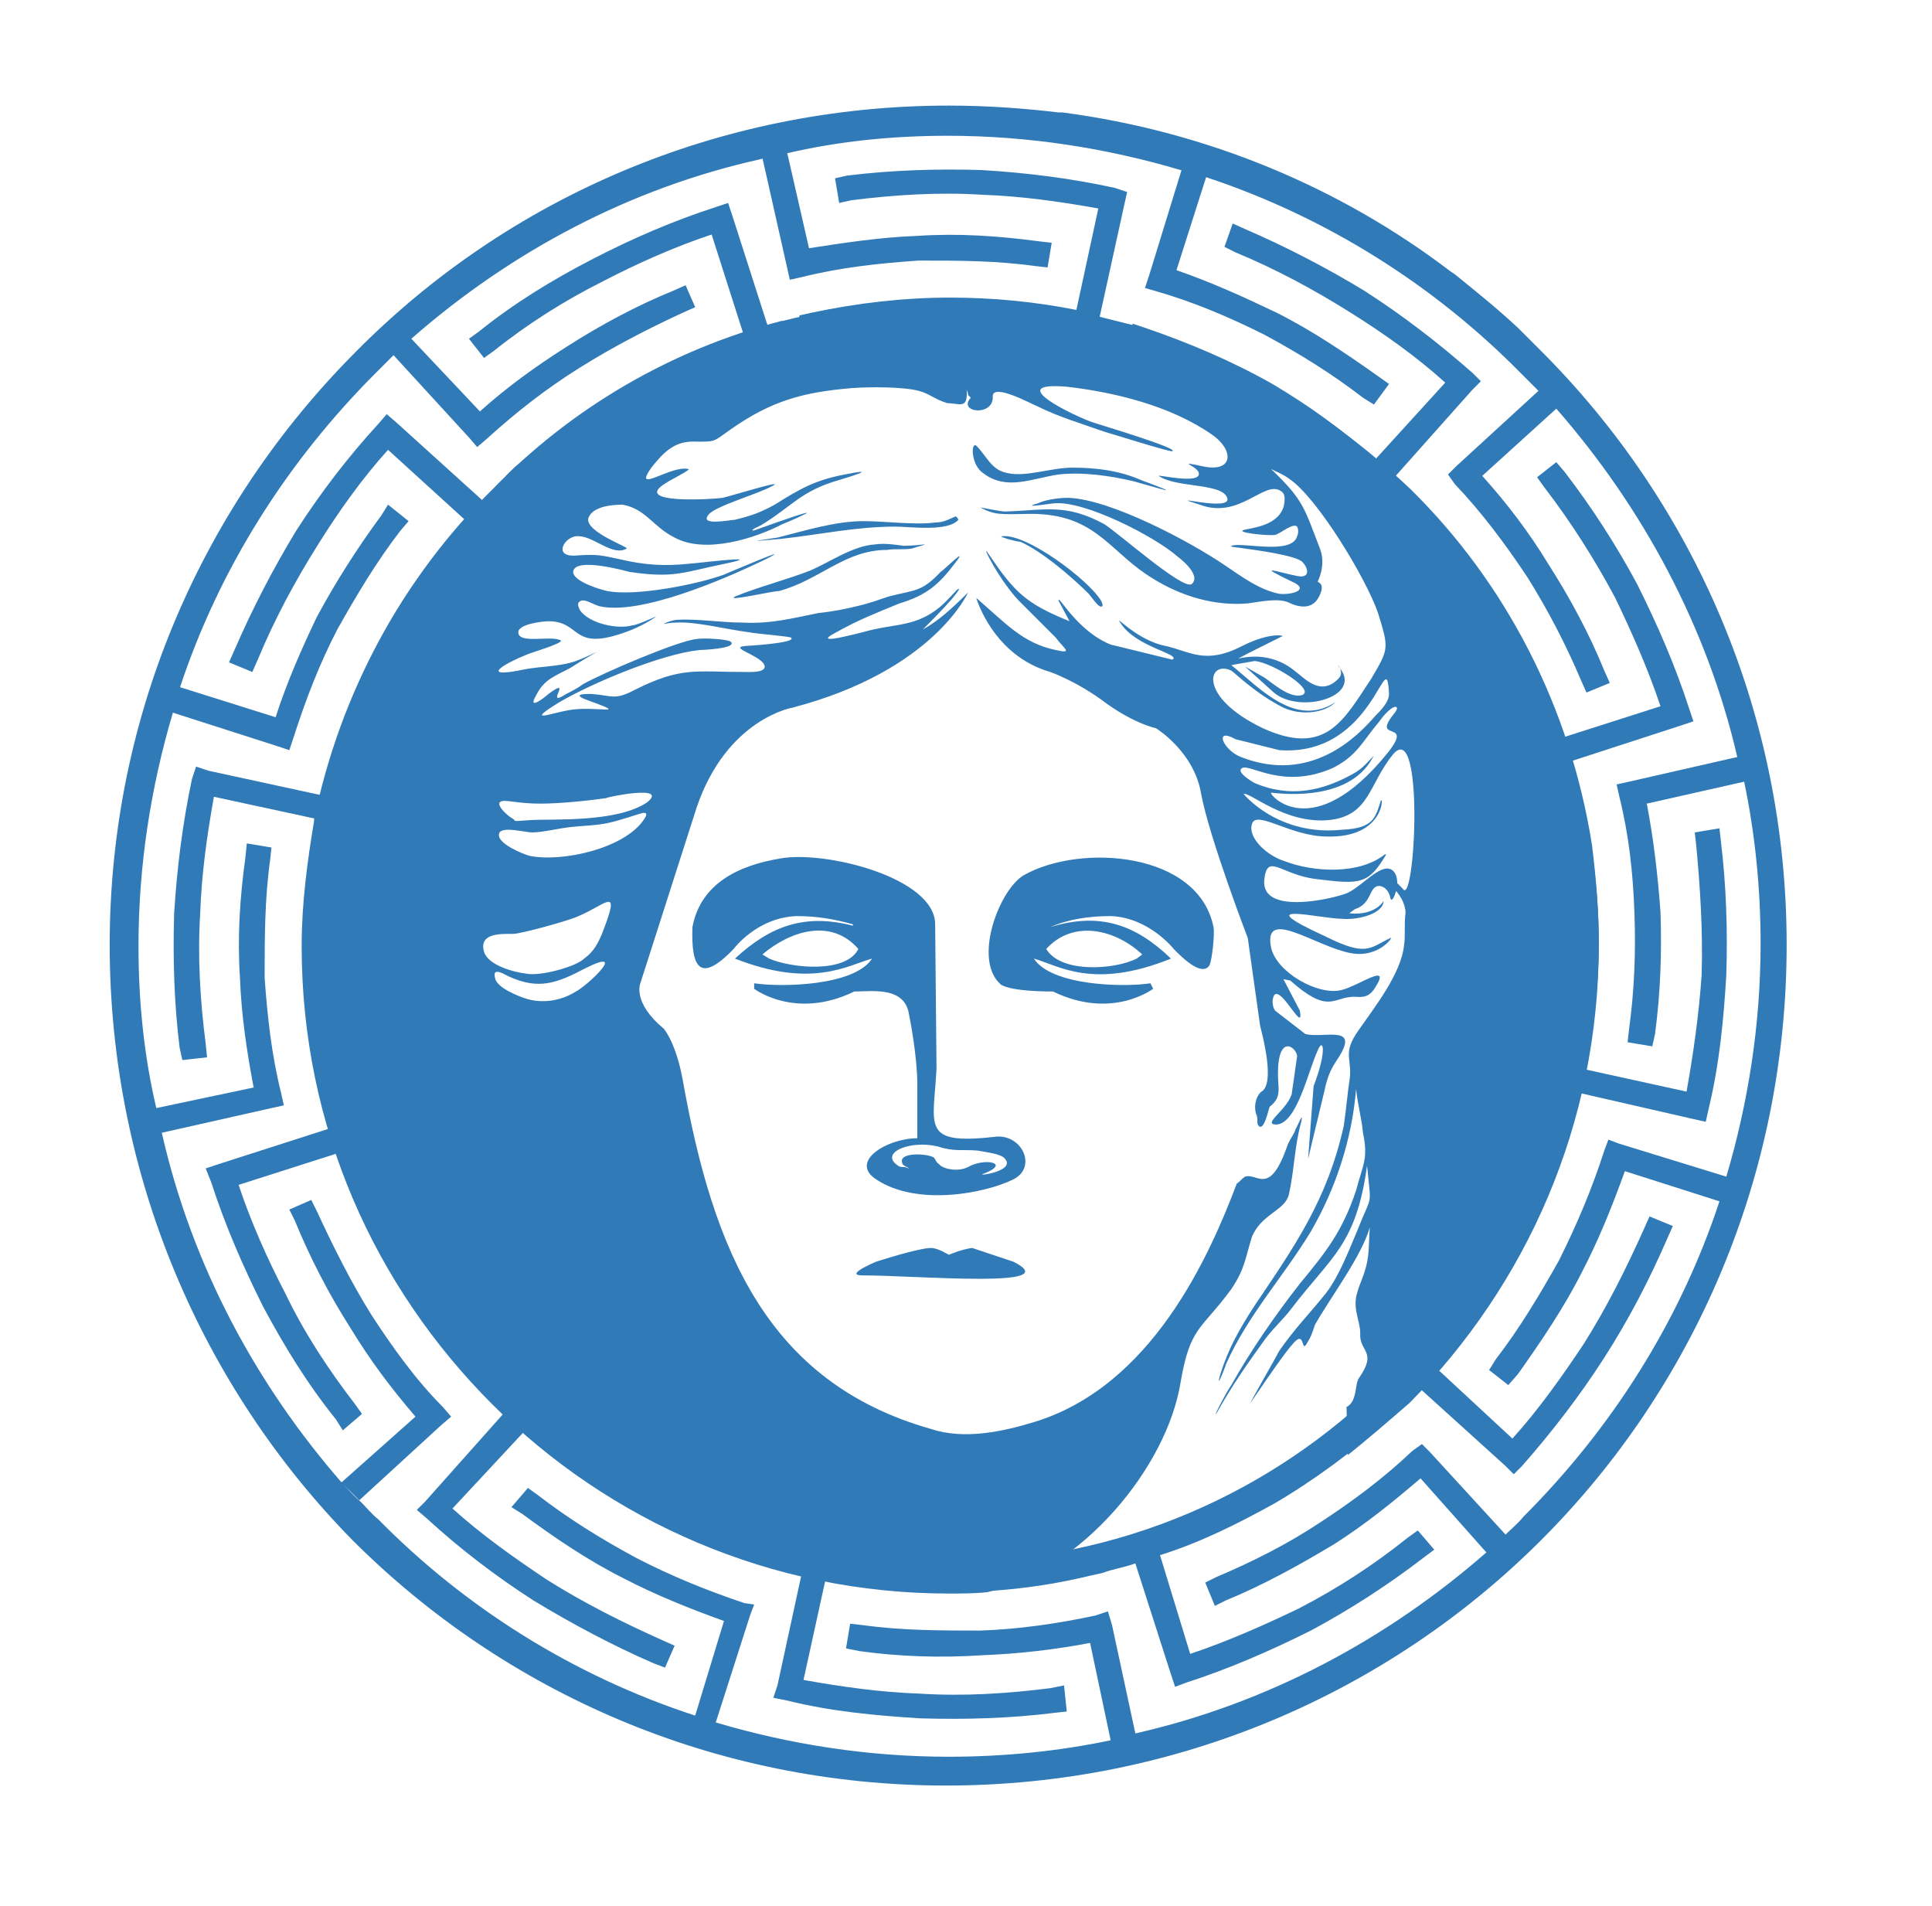 <?xml version="1.0" encoding="UTF-8"?> <svg xmlns="http://www.w3.org/2000/svg" xmlns:xlink="http://www.w3.org/1999/xlink" version="1.1" id="Слой_1" x="0px" y="0px" viewBox="0 0 140.9 139" style="enable-background:new 0 0 140.9 139;" xml:space="preserve"> <style type="text/css"> .st0{fill:#317AB8;} .st1{fill-rule:evenodd;clip-rule:evenodd;fill:#317AB8;} </style> <g> <g> <path class="st0" d="M88,12.8l-2.2,6.9c2.6,0.9,5,2,7.3,3.1c2.6,1.3,5.1,3,7.5,4.7l0.7,0.5l-1.1,1.5L99.4,29 c-2.2-1.7-4.6-3.2-7.2-4.6c-2.6-1.3-5.2-2.4-8-3.2L83.5,21l0.3-0.9l2.4-7.8 M57.4,11.1l1.6,7c2.6-0.4,5.2-0.8,7.9-0.9 c3-0.2,5.9,0,8.9,0.4l0.9,0.1l-0.3,1.8l-0.9-0.1c-2.9-0.4-5.6-0.4-8.5-0.4c-2.9,0.2-5.7,0.5-8.5,1.2l-0.9,0.2l-0.2-0.9l-1.8-8 M113.5,29.8l-5.4,4.9c1.8,2,3.4,4.1,4.8,6.4c1.6,2.5,3,5.1,4.1,7.8l0.4,0.9l-1.7,0.7l-0.4-0.9c-1.1-2.6-2.4-5.1-3.9-7.5 c-1.6-2.4-3.3-4.7-5.3-6.8l-0.5-0.7l0.6-0.6l6-5.5c-0.4-0.4-0.8-0.8-1.3-1.3c-6.3-6.4-14.2-11.4-23-14.3c-0.6-0.2-1.2-0.4-1.8-0.5 c-5.4-1.6-11.1-2.5-17-2.5c-4,0-8,0.4-11.8,1.3c-0.5,0.1-1.2,0.2-1.8,0.4C46,13.7,37.3,18.3,30,24.7L35,30c2-1.8,4.1-3.3,6.3-4.7 c2.5-1.6,5.1-3,7.8-4.1l0.9-0.4l0.7,1.6l-0.9,0.4c-2.6,1.2-5.1,2.5-7.5,4c-2.4,1.5-4.6,3.2-6.8,5.2l-0.7,0.6l-0.6-0.7l-5.5-6 c-0.4,0.4-0.8,0.8-1.3,1.3c-6.4,6.4-11.4,14.2-14.3,23c-0.2,0.6-0.4,1.2-0.5,1.8c-1.6,5.4-2.5,11.1-2.5,17c0,4,0.4,8,1.3,11.8 l7.1-1.5c-0.5-2.6-0.9-5.3-1-8c-0.2-3,0-5.9,0.4-8.8l0.1-1l1.8,0.3l-0.1,0.9c-0.4,2.9-0.4,5.7-0.4,8.6c0.2,2.8,0.5,5.6,1.2,8.4 l0.2,0.9l-0.9,0.2l-8,1.8c2.2,9.7,6.9,18.4,13.2,25.6c0.4,0.4,0.8,0.9,1.3,1.3c0.4,0.4,0.8,0.9,1.3,1.3 c6.3,6.4,14.2,11.4,23.1,14.3l2.1-6.9c-2.5-0.9-5-1.9-7.3-3.1c-2.6-1.3-5.1-3-7.4-4.7l-0.8-0.5l1.2-1.4l0.7,0.5 c2.2,1.7,4.6,3.2,7.2,4.6c2.5,1.3,5.2,2.4,7.9,3.3L55,117l-0.3,0.8l-2.5,7.8c5.4,1.6,11.1,2.5,17,2.5c4,0,8-0.4,11.8-1.2l-1.5-7.1 c-2.6,0.5-5.3,0.8-7.9,0.9c-3,0.2-6,0.1-8.9-0.3l-1-0.2l0.3-1.8l0.9,0.1c2.9,0.4,5.7,0.4,8.6,0.4c2.8-0.1,5.6-0.5,8.4-1.1l0.9-0.3 l0.3,1l1.7,7.9c9.7-2.2,18.4-6.9,25.6-13.2l-4.8-5.4c-2.1,1.8-4.1,3.4-6.3,4.8c-2.5,1.5-5.2,3-7.9,4.1l-0.8,0.4l-0.7-1.7l0.8-0.4 c2.6-1.1,5.2-2.4,7.6-4c2.3-1.5,4.6-3.2,6.7-5.2l0.7-0.5l0.6,0.6l5.5,6c0.4-0.4,0.9-0.8,1.3-1.3c6.4-6.4,11.4-14.2,14.3-23 l-6.9-2.2c-0.9,2.5-1.9,5-3.1,7.3c-1.3,2.6-3,5.1-4.7,7.5L110,101l-1.4-1.1l0.5-0.8c1.7-2.2,3.2-4.7,4.6-7.2 c1.3-2.6,2.4-5.2,3.3-8l0.3-0.8l0.8,0.3l7.8,2.4c1.6-5.4,2.5-11.1,2.5-17c0-4-0.4-8-1.2-11.8l-7.1,1.6c0.5,2.6,0.8,5.2,1,7.9 c0.1,3,0,5.9-0.4,8.9l-0.2,0.9l-1.8-0.3l0.1-0.9c0.4-2.9,0.5-5.7,0.4-8.5c-0.1-2.9-0.4-5.7-1.1-8.5l-0.2-0.9l0.9-0.2l7.9-1.8 C124.5,45.7,119.8,37,113.5,29.8L113.5,29.8z M80.2,23.1c0.8,0.2,1.6,0.4,2.4,0.6v-0.1l0.9,0.3c3.2,1.1,6.3,2.4,9.3,4.1 c2.7,1.6,5.2,3.4,7.5,5.5l5.1-5.6c-2.1-1.9-4.5-3.6-6.9-5.1c-2.7-1.7-5.5-3.2-8.4-4.4L89.3,18l0.6-1.7l0.9,0.4 c3,1.3,5.9,2.8,8.7,4.5c2.8,1.8,5.4,3.8,7.9,6l0.6,0.6l-0.6,0.6l-5.7,6.4c0.3,0.3,0.5,0.5,0.9,0.9c0.3,0.3,0.5,0.5,0.8,0.8h0.1 l0.6,0.6c2.3,2.6,4.3,5.3,6,8.2l0,0c1.5,2.7,2.9,5.5,3.8,8.5l7.2-2.3c-0.9-2.7-2.1-5.4-3.3-7.9c-1.5-2.8-3.2-5.5-5.2-8.1l-0.5-0.7 l1.4-1.1l0.6,0.7c2,2.6,3.8,5.4,5.3,8.2c1.5,3,2.8,6,3.8,9.1l0.3,0.9l-0.9,0.3l-8,2.6c0.2,0.7,0.4,1.5,0.6,2.3l0,0l0.3,0.9 c0.7,3.3,1.1,6.7,1.1,10.1c0,3.1-0.4,6.2-0.9,9.2l7.3,1.6c0.5-2.8,0.9-5.6,1.1-8.5c0.1-3.1-0.1-6.4-0.4-9.5l-0.1-0.9l1.8-0.3 l0.1,0.9c0.4,3.3,0.5,6.5,0.4,9.8c-0.2,3.3-0.5,6.5-1.3,9.8l-0.2,0.9l-0.9-0.2l-8.3-1.9c-0.3,0.8-0.4,1.6-0.7,2.4h0.1l-0.3,0.9 c-1.1,3.2-2.4,6.4-4.1,9.3c-1.5,2.7-3.3,5.2-5.4,7.5l5.5,5.1c1.9-2.1,3.6-4.5,5.2-6.9c1.7-2.7,3.1-5.5,4.4-8.4l0.4-0.9l1.7,0.7 l-0.4,0.9c-1.3,3-2.8,5.9-4.6,8.7c-1.8,2.8-3.8,5.4-6,7.9l-0.6,0.6l-0.6-0.6l-6.3-5.7c-0.3,0.3-0.5,0.5-0.8,0.9 c-0.4,0.3-0.6,0.5-0.9,0.8v0.1l-0.6,0.6c-2.5,2.2-5.3,4.3-8.2,6l0,0c-2.7,1.5-5.5,2.9-8.4,3.8l2.2,7.2c2.7-0.9,5.4-2.1,7.9-3.3 c2.9-1.5,5.5-3.2,8-5.2l0.7-0.5l1.2,1.4l-0.8,0.6c-2.6,2-5.4,3.8-8.2,5.3c-3,1.5-6,2.8-9.1,3.8l-0.8,0.3l-0.3-0.9l-2.6-8.1 c-0.8,0.3-1.6,0.4-2.4,0.7l0,0l-0.9,0.2c-3.3,0.8-6.7,1.2-10.1,1.2c-3,0-6.2-0.4-9.2-0.9l-1.6,7.3c2.8,0.5,5.6,0.9,8.5,1 c3.2,0.2,6.3,0,9.5-0.4l1-0.2l0.2,1.9l-0.9,0.1c-3.2,0.4-6.5,0.5-9.8,0.4c-3.2-0.2-6.5-0.5-9.7-1.3l-1-0.2l0.3-0.9l1.8-8.3 c-0.8-0.3-1.6-0.4-2.3-0.7l-0.1,0.1l-0.8-0.3c-3.3-1.1-6.4-2.4-9.4-4.1c-2.7-1.5-5.2-3.4-7.5-5.4L33,110c2.1,1.9,4.5,3.6,6.9,5.2 c2.7,1.7,5.5,3.1,8.4,4.4l0.9,0.4l-0.7,1.6l-0.8-0.3c-3-1.3-6-2.9-8.8-4.6c-2.8-1.8-5.4-3.8-7.8-6l-0.7-0.6l0.6-0.6l5.7-6.4 c-0.3-0.3-0.5-0.5-0.8-0.8c-0.4-0.4-0.6-0.6-0.9-0.9H35l-0.5-0.6c-2.3-2.5-4.4-5.3-6.1-8.2l0,0c-1.5-2.7-2.8-5.5-3.8-8.5l-7.2,2.3 c0.9,2.7,2.1,5.4,3.4,7.9c1.4,2.9,3.1,5.5,5.1,8.1l0.5,0.7l-1.4,1.2l-0.5-0.8c-2.1-2.6-3.8-5.4-5.3-8.2c-1.5-3-2.8-6-3.8-9.1 L15,85.2l0.9-0.3l8.1-2.6c-0.3-0.8-0.4-1.6-0.6-2.4h-0.1L23.2,79c-0.7-3.3-1.1-6.7-1.1-10.1c0-3,0.3-6.2,0.9-9.2l-7.4-1.6 c-0.5,2.8-0.9,5.6-1,8.5c-0.2,3.2,0,6.4,0.4,9.5l0.1,1l-1.8,0.2l-0.2-0.9c-0.4-3.2-0.5-6.5-0.4-9.8c0.2-3.2,0.6-6.5,1.3-9.8 l0.3-0.9l0.9,0.3l8.3,1.8c0.2-0.8,0.4-1.6,0.6-2.4H24l0.3-0.8c1.1-3.3,2.4-6.4,4.1-9.4c1.6-2.7,3.4-5.2,5.5-7.5l-5.6-5.1 c-1.9,2.1-3.6,4.5-5.1,6.9c-1.7,2.7-3.2,5.5-4.4,8.4l-0.4,0.9l-1.7-0.7l0.4-0.9c1.3-3,2.8-5.9,4.5-8.7c1.8-2.8,3.8-5.4,6-7.8 l0.6-0.7l0.7,0.6l6.3,5.7c0.3-0.3,0.5-0.5,0.9-0.8c0.3-0.4,0.5-0.6,0.8-0.9v-0.1l0.6-0.6c2.6-2.2,5.3-4.3,8.2-6l0,0 c2.7-1.5,5.5-2.8,8.5-3.8l-2.3-7.2c-2.7,0.9-5.4,2.1-7.9,3.4c-2.8,1.4-5.5,3.1-8,5.1l-0.7,0.5l-1.1-1.4l0.7-0.5 c2.6-2.1,5.4-3.8,8.3-5.3c2.9-1.5,5.9-2.8,9-3.8l0.9-0.3l0.3,0.9l2.6,8.1c0.7-0.3,1.5-0.4,2.3-0.6V23l0.9-0.2 c3.3-0.7,6.7-1.1,10.1-1.1c3.1,0,6.2,0.3,9.2,0.9l1.6-7.4c-2.8-0.5-5.6-0.9-8.5-1c-3.1-0.2-6.3,0-9.5,0.4l-0.9,0.2L60.9,13 l0.9-0.2c3.3-0.4,6.5-0.5,9.8-0.4c3.3,0.2,6.5,0.6,9.7,1.3l0.9,0.3l-0.2,0.9L80.2,23.1z M101,37.2C92.9,29,81.6,24,69.2,24 c-12.4,0-23.6,5-31.7,13.1c-8.1,8.1-13.1,19.3-13.1,31.8c0,12.4,5,23.7,13.1,31.8c8.1,8.1,19.3,13.2,31.7,13.2 c12.4,0,23.7-5.1,31.8-13.2c8-8.1,13.1-19.3,13.1-31.8C114.2,56.5,109.1,45.3,101,37.2L101,37.2z M69.2,7.7c2.8,0,5.5,0.2,8,0.5 h0.1l0,0h0.2c10.6,1.4,20.3,5.5,28.3,11.6l0.3,0.2c1.6,1.3,3.1,2.5,4.6,3.9l0.4,0.4c0.4,0.4,0.9,0.9,1.3,1.3 c11.1,11.1,17.9,26.4,17.9,43.3c0,16.9-6.8,32.3-17.9,43.4c-11.1,11.1-26.5,17.9-43.4,17.9s-32.2-6.8-43.3-17.9 C14.8,101.2,8,85.8,8,68.9c0-16.9,6.9-32.2,18-43.3C37,14.5,52.3,7.7,69.2,7.7L69.2,7.7z M24.9,108.1l5.4-4.8 c-1.8-2.1-3.3-4.1-4.7-6.4c-1.6-2.5-3-5.2-4.1-7.9l-0.4-0.8l1.6-0.7l0.4,0.8c1.2,2.6,2.5,5.2,4,7.6c1.5,2.3,3.2,4.7,5.2,6.7 l0.6,0.7l-0.7,0.6l-6,5.5 M13.1,50.1l7,2.2c0.8-2.5,1.9-5,3-7.3c1.4-2.6,3-5.1,4.7-7.4l0.5-0.8l1.5,1.2l-0.6,0.7 c-1.7,2.2-3.2,4.7-4.6,7.2c-1.3,2.5-2.3,5.1-3.2,7.9l-0.3,0.9l-0.9-0.3l-7.8-2.5"></path> </g> </g> <g> <g> <path class="st1" d="M70.5,28.4c0,0.1,0.1,0.2,0.1,0.4l0.2,0.2c-1,1.1,1.7,1.4,1.6-0.1c0-1,2.9,0.6,3.2,0.7c1.6,0.8,3.3,1.3,5,1.9 c0.4,0.1,4.8,1.5,4.9,1.4c0.5-0.2-5.2-1.9-5.8-2.1c-1.2-0.4-6.7-3-1.9-2.6c3.5,0.4,7.6,1.4,10.6,3.5c1.6,1.1,1.6,2.8-0.7,2.3 c-1.9-0.4-0.6-0.1-0.3,0.4c0.4,1-2.9,0.2-2.9,0.3c1.3,0.9,4.6,0.5,5,1.6c0.4,1.1-4.9-0.4-2,0.5c2.9,1.1,4.7-1.8,5.9-1 c0.4,0.2,0.3,0.8,0.2,1.2c-0.4,1.1-1.6,1.4-2.7,1.6c-1.2,0.2,1.6,0.5,2.1,0.4c0.4-0.1,1.3-0.9,1.6-0.6c0.1,0.2,0.1,0.5,0,0.7 c-0.4,1.4-4,0.4-4.8,0.7c-0.1,0.1,0.4,0.1,1,0.2c0.7,0.1,3.8,0.5,4.2,1c0.4,0.4,0.6,1.2-0.4,1c-1.5-0.3-3.1-0.9-0.4,0.4 c1.4,0.6,0,1-0.9,0.9c-1.5-0.3-2.8-1.3-4-2.1c-2.5-1.7-8.3-4.8-11.4-4.9c-0.9,0-1.8,0.2-2.2,0.4c-1.4,0.4,1,0,1.2,0 c2.2-0.2,7.3,2.4,9,3.9c0.4,0.3,1.7,1.4,1,2c-0.7,0.4-5.4-3.8-6.4-4.4c-2.8-1.5-4.2-1-7.2-0.9c-0.3,0-1.8-0.3-1.8-0.3 s0.5,0.3,1,0.4c0.8,0.2,2.5,0,3.5,0.1c4.1,0.3,5.1,2.9,8.1,4.7c2.1,1.3,4.5,2,6.9,1.8c0.8-0.1,2.1-0.4,2.9-0.1 c0.8,0.4,1.8,0.6,2.3-0.4c0.5-1-0.1-1-0.1-1.1c0,0,0.6-1.1,0.2-2.3c-1.2-3.1-1.2-3.6-3.6-5.9c0.4,0.2,0.9,0.4,1.3,0.7 c2,1.3,5.6,7.2,6.5,9.8c0.8,2.6,0.8,2.6-0.5,4.8c-2,3-3.3,5.7-7.9,3.6c-4.8-2.3-4-5-2.3-4.2c0.3,0.2,1.8,1.7,3.8,2.7 c1.3,0.6,3,0.4,3.8-0.4c-2.9,1.9-5.5-1-7.6-2.7l1.7-0.3c1.3,0.1,4.6,2.2,3.4,2.5c-0.9,0.2-2.1-0.9-2.7-1.3l-1.4-0.8l2.1,1.9 c1.9,1.6,6.5,0.3,4.8-1.8c-0.1-0.1-0.1-0.2-0.1-0.2c0.1,0.2,0.4,0.6,0,1c-1.3,1.3-2.4,0-3.2-0.6c-2.6-2.1-5.5-0.1-3.3-1.3l2.4-1.2 c0.3,0-0.7-0.4-2.9,0.7c-2.7,1.4-3.8,0.4-5.6,0c-2.1-0.4-3.8-2.4-3.3-1.7c1.1,1.8,4.5,2.3,3.8,2.7l-4.5-1.1 c-2.5-1-3.9-3.8-3.8-3.2l0.8,1.5c-3.2-1.3-4-2.1-5.9-4.9c-0.7-1.1,0.8,2.1,2.5,3.7l2.4,2.4c0.6,0.8,1.3,1.2,0,0.9 c-2.4-0.5-3.6-1.9-5.8-3.8c0,0,1.2,4.2,5.4,5.4c0,0,2,0.7,4.1,2.3c2.1,1.5,3.6,1.8,3.6,1.8s2.8,1.7,3.3,4.8 c0.6,3.2,3.4,10.5,3.4,10.5l0.9,6.4c0.2,0.8,1.1,4.2,0.1,4.8c-0.3,0.2-0.6,0.9-0.4,1.6c0.2,0.4,0,0.7,0.2,0.9 c0.4,0.4,0.7-1.2,0.8-1.4c0.9-0.7,0.6-1.3,0.6-2.4c0-2.9,1.3-2,1.4-1.3l-0.4,2.8c-0.4,1.2-2.2,2.2-1.1,2.2c1.5-0.1,2.3-3.9,3-5.4 c0.4-1,0.7,0-0.3,2.6l-0.4,5.3l1.2-5c0.4-1.9,1-2.1,1.4-3.1c0.6-1.5-1.6-0.7-2.8-1L93,73.7c-0.3-0.4-0.2-1.1,0-1.2 c0.6-0.3,2.1,2.9,1.8,1.2l-1.2-2.3l0.5,0.1c2.7,2.4,3.1,1.3,4.4,1.2c0.5-0.1,1.2,0.3,1.8-0.7c1.2-1.9-1.2-0.1-2.5,0.2 c-1.7,0.4-4.7-1.3-5.1-3.1c-0.6-3,3.2-0.1,5.8,0.4c2.1,0.4,3.2-1.3,2.9-1.1c-1.5,0.7-1.7,1.4-4.7-0.1c-5.9-2.7-0.4-1.3,1.2-1.3 c1.2,0.1,3-0.4,3-1.3c0.1-0.2-0.4,1.1-2.5,0.9l0.4-0.3c1.3-0.4,1-1.7,1.8-1.7c0.7,0.1,0.8,0.9,0.8,0.9c0.1,0.3,0.3-0.1,0.4-0.5 c0.1,0,0.1,0.1,0.2,0.2c0.2,0.3,0.4,0.6,0.5,1.2v0.2c-0.1,0.8,0,1.7-0.1,2.3c-0.2,2.1-2.2,4.6-3.3,6.2c-1.3,1.8-0.4,2.1-0.7,3.8 c-0.1,0.6-0.2,1.8-0.4,3.2c-1.2,5.4-3.6,8.8-6.5,13.1c-1.1,1.7-1.9,3.1-2.5,5c-0.4,1.4,0.4-0.6,0.4-0.7c1.6-3.6,4.2-6.4,6.2-9.7 c1.8-3.1,3-6.7,3.3-10.4c0.1,1.1,0.4,2.1,0.5,3.2c0.4,1.9,0,2.3-0.5,4.2c-1,3-2.2,4.5-4.1,6.8c-1.8,2.3-3.6,4.9-5,7.4 c-0.3,0.4-1.3,2.3-1.1,2.1c1.1-2,2.3-3.7,3.6-5.5c0.7-0.9,1.3-1.4,1.9-2.2c2.9-3.8,4.7-4.6,5.5-10.4c0.3,3.2,0.4,1.9-0.7,4.7 c-0.6,1.4-1.3,3.3-2.3,4.6c-1.2,1.5-2.3,2.6-3.4,4.2c-0.2,0.4-2.1,3.7-2.1,3.8c0,0,2.5-3.7,3-4.2c1.1-1.4,0.6,0.9,1.2-0.3 c0.2-0.3,0.3-0.6,0.5-1.2c1.2-2.1,3.4-5,4-7.1c-0.1,1.3,0,2.1-0.4,3.3c-0.2,0.6-0.4,1-0.5,1.4c-0.4,1.2,0.2,2.1,0.2,3 c-0.1,1.4,1.3,1.3-0.1,3.3c-0.3,0.4-0.1,1.7-0.9,2.1l0.1,3.5c1.5-1.2,3-2.5,4.5-3.8c8.5-8.6,13.8-20.3,13.8-33.4 c0-2.5-0.2-4.9-0.5-7.3l0,0l0,0c-1.6-10.1-6.3-19.1-13.2-25.9C96.3,29.4,88.3,24.9,79.5,23l0,0h-0.1c-3.2-0.7-6.7-1.2-10.2-1.2 c-4.2,0-8.2,0.6-12.1,1.6H57l0,0c-8.1,2.1-15.4,6.4-21.1,12.3c-6.5,6.4-11.1,14.8-13,24.1l0,0v0.1c-0.5,3-0.9,6-0.9,9.1 c0,13.1,5.3,24.8,13.9,33.4c8.5,8.5,20.3,13.8,33.3,13.8c0.9,0,1.9,0,2.8-0.1c6.9-1.6,13.1-9.1,14.1-15.3c0.7-4.1,1.5-3.8,3.7-6.8 c1-1.5,1-2.2,1.5-3.8c0.7-1.7,2.4-1.9,2.7-3.1c0.4-1.8,0.4-3.5,0.9-5.3c0.2-0.9-0.3,0.4-0.4,0.5c-0.1,0.4-0.4,0.7-0.6,1.2 c-1.3,3.8-2.2,2-3.1,2.3c-0.3,0.2-0.4,0.4-0.6,0.5c-2,5.3-6.2,14.8-14.8,17.4c-2.3,0.7-5.1,1.3-7.5,0.5 c-12-3.4-15.9-13.1-18.1-25.4C49.3,76,48.4,75,48.4,75c-2.3-1.9-1.7-3.3-1.7-3.3l4.1-12.8c2.2-6.5,7-7.3,7-7.3 c10.3-2.7,12.8-8.4,12.8-8.4c-1.2,1.2-2.2,2.1-3.3,2.7c0.7-0.7,1.4-1.4,2.1-2.2c0.5-0.6,0.7-0.9,0.4-0.7c-0.2,0.2-0.8,0.9-1.3,1.3 c-1.6,1.3-3,1.2-4.8,1.6c-0.1,0-5,1.4-2.7,0.2c1.6-0.9,2.9-1.4,4.6-2.1c2-0.6,2.9-1.4,4.1-3c1-1.3-1,0.7-1.1,0.7 c-1.4,1.5-1.9,1.3-3.8,1.8c-0.6,0.2-1.4,0.5-2.3,0.7c-0.8,0.2-1.8,0.4-2.8,0.5c-2,0.4-3.5,0.8-5.5,0.7c-1.6,0-3.4-0.3-4.9-0.2 c-0.6,0.1-0.9,0.3-0.9,0.3c0.1,0,0.4-0.1,0.9-0.1c1.4-0.1,3.7,0.5,5.3,0.7c0.4,0.1,3,0.3,3.1,0.4c0.4,0.4-3.3,0.6-3.3,0.6 c-1.3,0.1,0.8,0.6,1.3,1.3c0.4,0.7-1.1,0.6-1.4,0.6c-3.6,0-4.6-0.4-8,1.3c-1.5,0.8-1.7,0.4-3.2,0.3c-0.4,0-1.4,0-0.4,0.4 c3.6,1.3,0.6,0.4-1.3,0.8c-1.2,0.2-3.2,1-0.6-0.6c2.4-1.4,7.4-3.5,10.2-3.8c0.1,0,2.8-0.1,2.3-0.6c-0.2-0.2-2.1-0.3-2.5-0.2 c-1.3,0.1-6.9,2.5-8.3,3.3c-0.4,0.3-0.8,0.5-1.2,0.7c-1.7,1.1,0.6-1.4-1.3,0c-0.2,0.2-1.6,1.3-0.9,0.1c0.6-1.2,1.4-1.4,2.5-2 c0.3-0.2,2.1-1.3,2.2-1.3c0,0-1.4,0.7-2.1,0.9c-1.1,0.3-2.3,0.3-3.4,0.5c-3.3,0.7-1.8-0.3,0.2-1.1c0.2-0.1,2.6-0.8,2.4-1 c-0.7-0.4-3.1,0.3-3.1-0.6c0-0.6,1.8-0.8,2.2-0.8c2.3,0,1.7,2,5,1c1-0.3,1.9-0.7,2.8-1.3c0.3-0.2-1.3,0.6-1.7,0.6 c-1,0.3-3.1-0.1-3.8-1.1c-0.2-0.4-0.2-0.6,0.1-0.7c0.3-0.1,0.7,0.2,1.3,0.4c3,0.7,9.2-2,12.1-3.4c2.6-1.3-3,1.1-3,1.1 c-1.9,0.7-6.4,1.6-8.5,1.2c-0.5-0.1-2.5-0.7-2.5-1.4c0.1-1.1,3.7-0.1,4.1,0c3.3,0.5,4,0,7-0.6c3.3-0.7-2.3,0-2.6,0 c-1.8,0.2-3.3,0.1-5-0.3c-1.4-0.3-1.7-0.4-3.2-0.3c-1.9,0.2-0.9-1.5,0.1-1.4c1.1,0,2.5,1.5,3.5,0.9c0.2-0.1-3-1.2-2.8-2.2 c0.3-0.9,1.8-1,2.5-1c1.7,0.3,2.2,1.6,3.8,2.4c2.2,1.2,5.8,0.1,7.9-1c0.3-0.1,2.1-0.9,1.7-0.8c-0.6,0.1-3.8,1.3-3.9,1.3 c-0.1-0.1,0.2-0.2,0.6-0.4c2.3-1.4,2.9-2.5,5.7-3.3c1-0.3,2.9-0.9,0.4-0.4c-2.1,0.4-3.2,1-5.1,2.2c-1.1,0.6-1.7,0.8-2.9,1.1 c-0.3,0-2.7,0.5-1.9-0.4c0.5-0.6,3.6-1.5,4.5-2c1.5-0.7-3,0.7-3.5,0.8c-0.6,0.1-6.8,0.5-4.1-1.1c0.1-0.1,1.9-1,1.6-1 c-1.3-0.3-4.1,1.9-2.7-0.1c0.8-1,1.6-1.9,3-1.9c1.7,0,1.4,0.1,2.8-0.9c3-2.1,5.3-2.7,8.8-3c1.3-0.1,3.8-0.1,4.9,0.2 c0.8,0.2,1.1,0.6,2.1,0.9C70,29.4,70.6,29.9,70.5,28.4L70.5,28.4z M101.3,50.6c0,0.6-0.6,1.2-1,1.6c-1.3,1.5-4.7,5-9.8,3 c-1.3-0.5-2-2.2-0.4-1.3l3.2,0.8C100.3,55.2,101.1,46.6,101.3,50.6L101.3,50.6z M101.7,52c-1.8,2.2,1.5,0.4-0.5,2.9 c-5.5,6.8-8.7,3-8.5,2.9c0.2,0,5.2,0.8,7.2-2.2l0.3-0.5c-0.4,0.4-0.7,0.8-1.3,1.2c-2.4,1.4-4.8,1.9-7.4,0.8 c-0.7-0.4-1.3-0.9-0.9-1.1c0.6-0.3,3,1.6,6.6,0c1.8-0.9,2.2-2,3.4-3.4C101.6,51.2,102.2,51.4,101.7,52L101.7,52z M102.3,64.8 c-0.2-0.2-0.3-0.3-0.4-0.4c0-0.4-0.1-0.7-0.3-0.9c-0.8-0.7-2.1,1-3.3,1.6c-0.9,0.4-6.3,1.7-6.1-0.9c0.2-2.1,1.2-0.4,3.8-0.1 c3.2,0.4,3.8,0.4,5.1-1.8h-0.1c-1.9,1.5-5.2,1.3-7.3,0.5c-1.3-0.4-2.7-1.7-2.4-2.7c0.3-1.1,2.8,0.9,5.5,0.9 c4.2,0.1,4.1-3.1,3.9-2.6c-0.4,1.2-0.5,2-2.8,2.1c-4.7,0.5-7.2-2.6-7.2-2.6c0.4-0.2,3,2.2,6.2,1.9c3-0.3,2.9-2.6,4.7-4.8 C103.9,52.3,103.2,66.3,102.3,64.8L102.3,64.8z M67.4,39.7c-0.1,0-0.8,0.1-1.5,0.1c-0.7-0.1-1.4-0.2-2.1-0.1 c-1.6,0.1-3.3,1.3-4.7,1.9c-1.8,0.7-3.8,1.2-5.5,1.9c-0.7,0.4,2.7-0.4,3.2-0.4c3-0.8,4.8-3,7.9-3c0.5-0.1,1.3,0,1.8-0.1 C67.1,39.8,67.6,39.7,67.4,39.7L67.4,39.7z M73.1,39.1c1.8-0.2,6.3,3.2,7.2,4.7c0.2,0.4,0.1,0.5-0.1,0.4c-0.2-0.1-0.4-0.4-0.8-0.9 c-1.2-1.2-3.4-3.1-5-3.8C74.1,39.5,72.7,39.1,73.1,39.1L73.1,39.1z M69.6,37.7c-0.3,0.1-0.7,0.4-1.4,0.4c-1.4,0.2-3.7-0.1-5.2-0.1 c-2.1,0-4.3,0.7-6.3,1.2c-2.7,0.4-1.1,0.2,0.2,0.1c2.8-0.3,5.5-0.9,8.4-0.9c1.1,0,3.8,0.4,4.6-0.5C69.8,37.7,69.7,37.6,69.6,37.7 L69.6,37.7z M71.2,32.5c0.8,0.8,1.1,1.8,2.3,2c1.3,0.3,3.2-0.4,4.7-0.4c1.7,0,3.4,0.2,5,0.9c3.5,1.3,1.3,0.6-0.5,0.1 c-1.7-0.4-3.7-0.7-5.5-0.5c-2,0.3-3.8,1.2-5.5-0.1C70.8,33.9,70.8,32.2,71.2,32.5L71.2,32.5z M56.1,69.9l-0.5-0.3 c2-1.7,5-2.7,7-0.4C61.7,71,57.7,70.6,56.1,69.9L56.1,69.9z M82.9,69.9l0.4-0.3c-1.9-1.8-5-2.6-7-0.4C77.4,71,81.3,70.7,82.9,69.9 L82.9,69.9z M75.4,69.9c1.3,2,6.6,2.1,8.5,1.8l0.2,0.4c0,0-3,2.3-7.3,0.2c-0.4,0-3,0-3.8-0.5c-2.1-1.8-0.1-7,1.7-8 c4.1-2.3,12.7-1.7,13.8,3.8c0.1,0.5-0.1,2.4-0.3,2.8c-0.6,0.9-2.2-0.8-2.6-1.2c0,0-1.8-2.3-4.6-2.4c-1.5,0-3,0.2-4.4,0.8 c3.6-1.1,6.2-0.2,8.8,2.3C79.7,72.2,77.2,70.4,75.4,69.9L75.4,69.9z M38.3,72.8c-0.6-0.2-2.1-0.8-2.2-1.5c-0.2-0.8,0.6-0.3,1-0.1 c2.2,1,3.5,0.5,5.6-0.6c3.2-1.6,0.1,1.3-0.7,1.7C40.9,73,39.5,73.2,38.3,72.8L38.3,72.8z M38.4,71c-0.9-0.1-2.8-0.6-3.1-1.6 c-0.4-1.4,1.3-1.3,2.1-1.3c0.6,0,4.2-1,4.8-1.3c2.1-0.9,3.1-2.3,1.7,1.3c-0.3,0.7-0.6,1.3-1.3,1.8C42,70.5,39.4,71.2,38.4,71 L38.4,71z M38.6,62.4c-0.4-0.1-2.4-0.9-2.2-1.6c0.1-0.6,1.9-0.1,2.4-0.1c0.8,0,1.9-0.3,2.9-0.4c0.9-0.1,1.8-0.1,2.7-0.3 c0.9-0.2,2-0.6,2.4-0.7c0.4-0.1,0.4,0.1,0.2,0.4C45.6,61.9,40.9,62.9,38.6,62.4L38.6,62.4z M38.7,59.8c-1.5,0.1-1,0.1-1.3-0.1 c-0.4-0.2-1.6-1.3-0.6-1.3c0.4,0,1.3,0.2,2.6,0.2c1.4,0,3.4-0.2,4.8-0.4c0.1-0.1,4.6-1,3,0.3C45,60,40.3,59.7,38.7,59.8L38.7,59.8 z M66.9,83c-2.2,0-5,1.7-3,3c3,2,8,1,10,0c1.8-0.9,0.6-3.4-1.4-3.1c-5.4,0.6-4.4-0.8-4.2-5l-0.1-10.5c0-3.4-8-5.4-11.3-4.8 c-3,0.5-5.8,1.8-6.4,5c-0.1,2.9,0.5,4.2,3,1.6c0,0,1.7-2.3,4.6-2.4c1.4,0,2.7,0.2,4.1,0.6v0.1c-3.5-0.9-6,0-8.6,2.4 c5.6,2.2,8.2,0.5,10,0c-1.3,2-6.6,2.1-8.6,1.8L55,72.1c0,0,3,2.3,7.3,0.2c1.3,0,3.7-0.4,4,1.7c0.1,0.5,0.6,3.1,0.6,5.1 M68.4,83.6 c1.2,0.4,1.8,0.2,2.9,0.3c0.5,0.1,1.5,0.2,1.9,0.5c1.1,1-2.1,1.4-1.5,1.2c2.1-0.8,0.1-1.2-1.1-0.5c-0.8,0.4-1.9,0.1-2.1-0.2 c-0.2-0.1-0.3-0.4-0.4-0.5c-0.5-0.3-2.6-0.4-2.3,0.4c0,0.2,0.4,0.3,0.5,0.4c-0.1,0-0.2-0.1-0.4-0.1c-0.1,0-0.3,0-0.4-0.1 C64.1,84.1,66.3,83.1,68.4,83.6z M73.9,92c4,2-7,1-11,1c-1.4,0,1-1,1-1s3.1-1,4-1c0.5,0,1.3,0.5,1.3,0.5s0.9-0.4,1.7-0.5"></path> </g> </g> </svg> 